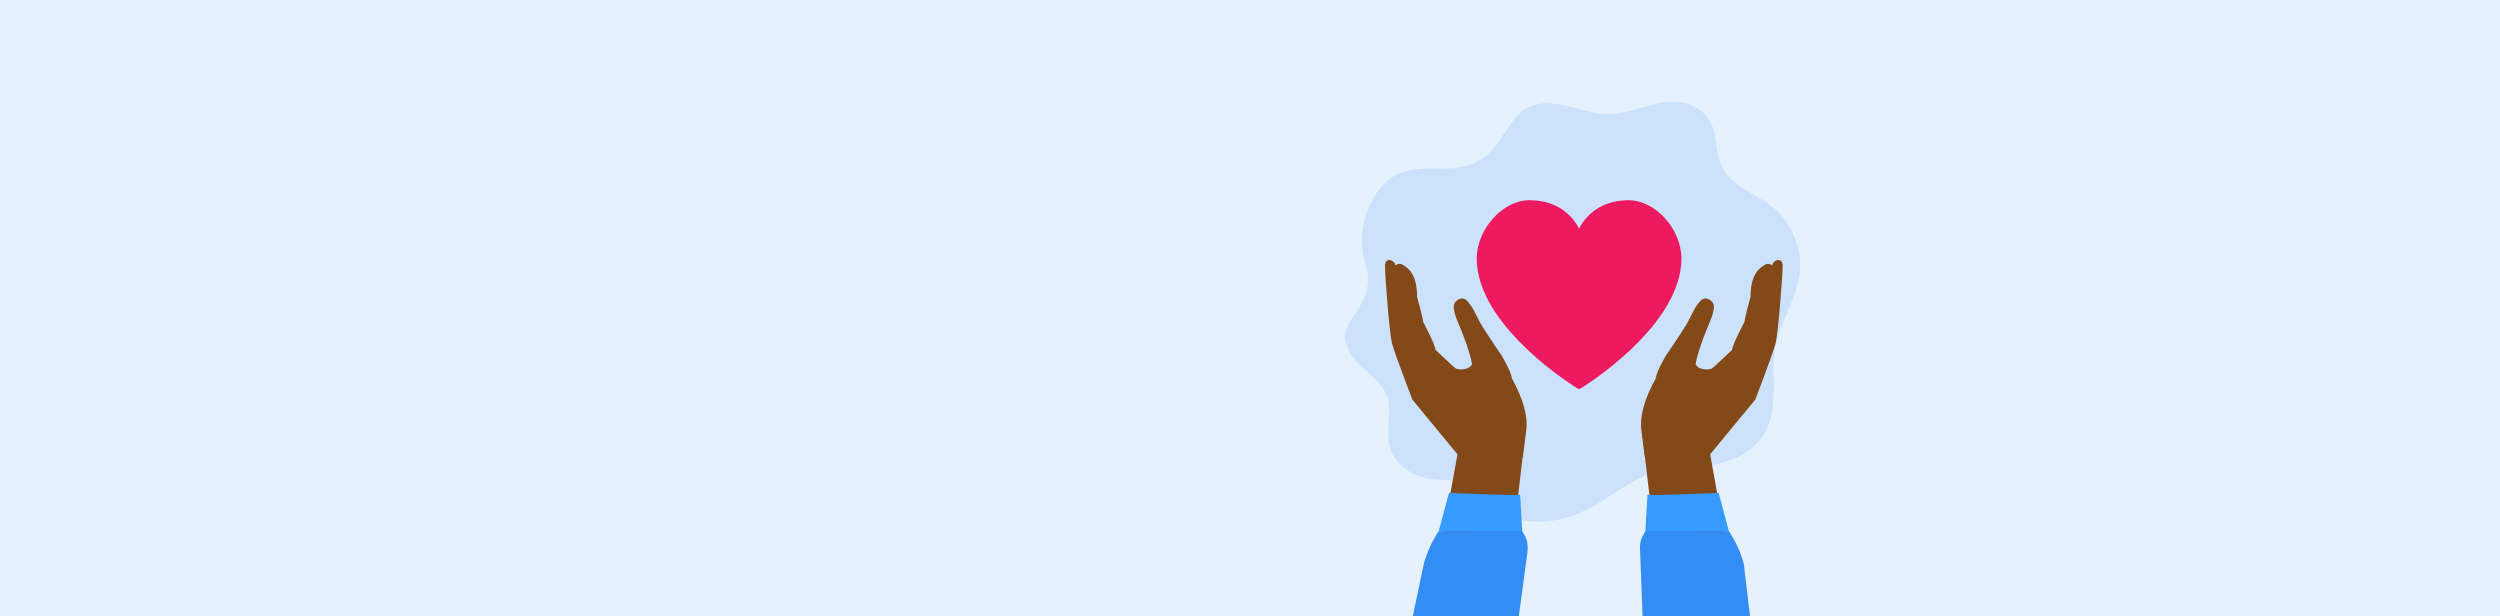 <svg width="2880" height="710" viewBox="0 0 2880 710" fill="none" xmlns="http://www.w3.org/2000/svg">
<rect x="0" y="0" width="2880" height="710" fill="#333333" stroke="none"/>
<g clip-path="url(#clip0_2091_941)">
<rect width="2880" height="710" fill="#E6F1FE"/>
<path d="M2043.33 415.446C2043.12 419.818 2043.09 424.32 2043.13 428.891C2043.13 429.044 2043.13 429.197 2043.13 429.358C2043.14 431.065 2043.17 432.772 2043.19 434.495C2043.2 434.694 2043.2 434.878 2043.2 435.085V435.138C2043.2 435.299 2043.2 435.468 2043.2 435.636V435.858C2043.2 436.233 2043.22 436.616 2043.22 437.007V437.052C2043.24 437.65 2043.24 438.255 2043.25 438.867C2043.28 441.126 2043.31 443.392 2043.31 445.674C2043.31 446.324 2043.31 446.983 2043.31 447.634C2043.31 448.353 2043.31 449.058 2043.3 449.77C2043.3 450.091 2043.3 450.405 2043.28 450.719C2043.27 452.067 2043.24 453.414 2043.2 454.754C2043.17 456.27 2043.1 457.763 2043.03 459.264C2042.97 460.305 2042.91 461.362 2042.83 462.403C2042.73 463.796 2042.61 465.19 2042.46 466.576C2042.31 468.138 2042.11 469.7 2041.9 471.254C2041.07 476.966 2039.8 482.593 2037.84 488.06C2036.53 491.72 2034.92 495.303 2032.93 498.787C2032 500.433 2030.98 502.056 2029.87 503.648C2029.13 504.713 2028.35 505.769 2027.52 506.818C2027.17 507.255 2026.82 507.691 2026.46 508.127C2026.01 508.679 2025.54 509.23 2025.06 509.774C2024.68 510.202 2024.28 510.639 2023.89 511.06C2022.55 512.492 2021.14 513.847 2019.7 515.125C2018.06 516.58 2016.36 517.943 2014.62 519.214C2014.04 519.62 2013.46 520.033 2012.87 520.431C2012.24 520.86 2011.61 521.281 2010.96 521.695C2010.71 521.848 2010.46 522.001 2010.21 522.154C2009.83 522.391 2009.45 522.621 2009.06 522.851C2008.56 523.165 2008.04 523.456 2007.52 523.747C2007.14 523.969 2006.77 524.175 2006.38 524.382C2006.15 524.52 2005.91 524.642 2005.66 524.765C2005.03 525.102 2004.39 525.423 2003.75 525.753C2002.65 526.296 2001.54 526.824 2000.41 527.322C1997.26 528.739 1994.01 529.987 1990.68 531.097C1980.49 534.496 1969.58 536.609 1958.63 538.21C1955.05 538.73 1951.47 539.197 1947.91 539.634C1935.86 541.104 1924.04 542.237 1913.44 544.052C1912.85 544.151 1912.27 544.251 1911.7 544.35C1907.09 545.177 1902.74 546.149 1898.71 547.351C1897.77 547.627 1896.84 547.926 1895.92 548.232C1895.1 548.523 1894.26 548.822 1893.43 549.151C1892.31 549.564 1891.18 550.039 1890.05 550.537C1889.51 550.766 1888.97 551.011 1888.43 551.264C1886.62 552.106 1884.79 553.017 1882.95 553.99C1882.02 554.472 1881.09 554.977 1880.16 555.506C1879.77 555.72 1879.38 555.942 1878.99 556.164C1869.68 561.462 1859.95 568.146 1849.42 574.716C1840.34 580.389 1830.68 585.994 1820.22 590.557C1802.71 598.221 1782.95 602.976 1759.93 600.365C1755.09 599.814 1750.53 598.749 1746.22 597.31C1741.09 595.595 1736.33 593.329 1731.89 590.733C1723.67 585.94 1716.57 580.014 1710.32 574.341C1704.08 568.667 1698.7 563.254 1693.91 559.472C1693.32 558.997 1692.73 558.545 1692.15 558.132C1691.62 557.749 1691.07 557.397 1690.49 557.075C1688.89 556.179 1687.12 555.513 1685.2 555C1684.51 554.817 1683.79 554.648 1683.06 554.503C1681.28 554.15 1679.4 553.905 1677.43 553.729C1676.15 553.622 1674.84 553.53 1673.49 553.461C1671.9 553.377 1670.25 553.316 1668.57 553.262C1665 553.147 1661.23 553.048 1657.34 552.788C1655.23 552.65 1653.09 552.466 1650.92 552.198C1650.37 552.137 1649.84 552.068 1649.29 551.991C1648.58 551.899 1647.87 551.792 1647.15 551.677C1645.96 551.478 1644.77 551.264 1643.58 551.011C1643.32 550.958 1643.06 550.904 1642.8 550.835C1636.01 549.334 1629.09 546.808 1622.35 542.421C1621.55 541.908 1620.75 541.364 1619.97 540.782C1619.42 540.399 1618.87 539.978 1618.31 539.542C1618.12 539.389 1617.93 539.251 1617.74 539.098C1616.9 538.432 1616.09 537.766 1615.34 537.084C1614.25 536.119 1613.24 535.147 1612.29 534.152C1611.37 533.21 1610.53 532.245 1609.73 531.265C1606.99 527.912 1604.93 524.443 1603.41 520.898C1600.31 513.701 1599.36 506.19 1599.28 498.71C1599.28 498.58 1599.28 498.442 1599.28 498.304C1599.27 497.753 1599.27 497.202 1599.28 496.643C1599.28 495.219 1599.33 493.787 1599.38 492.37C1599.4 491.834 1599.42 491.298 1599.44 490.77C1599.59 487.44 1599.82 484.14 1600.02 480.909C1600.04 480.449 1600.08 479.99 1600.09 479.538C1600.21 477.44 1600.29 475.388 1600.33 473.359C1600.35 472.379 1600.35 471.415 1600.33 470.458C1600.3 468.543 1600.2 466.668 1599.99 464.838C1599.45 459.83 1598.17 455.175 1595.53 451.048C1580.02 426.732 1566.55 425.859 1556.38 408.149C1556.2 407.851 1556.03 407.537 1555.86 407.231C1553.99 403.831 1552.22 399.811 1550.59 394.927C1550.51 394.666 1550.42 394.406 1550.33 394.146C1548.64 388.962 1549.06 384.169 1550.72 379.453C1551.38 377.569 1552.23 375.701 1553.24 373.825C1553.48 373.374 1553.73 372.93 1553.98 372.478C1557.13 366.896 1561.41 361.215 1565.35 354.914C1565.63 354.478 1565.9 354.041 1566.17 353.605C1568.76 349.348 1571.18 344.8 1572.95 339.8C1576.56 329.709 1577.63 317.811 1572.63 302.835C1565.87 282.599 1568.46 258.328 1577.15 238.107C1577.37 237.594 1577.6 237.081 1577.83 236.576C1578.08 236.04 1578.31 235.511 1578.57 234.983C1578.74 234.577 1578.94 234.187 1579.13 233.789C1579.66 232.701 1580.21 231.63 1580.77 230.573C1581.33 229.524 1581.92 228.498 1582.51 227.48C1584.79 223.575 1587.33 219.915 1590.09 216.585C1590.29 216.34 1590.49 216.102 1590.7 215.857C1592.73 213.438 1594.89 211.21 1597.16 209.188C1597.66 208.744 1598.15 208.308 1598.66 207.895C1603.93 203.469 1609.73 200.184 1615.91 198.378C1622.38 196.494 1628.19 195.399 1633.56 194.771C1657.36 192.007 1672.65 198.569 1698.65 187.544C1704.86 184.91 1710.04 181.319 1714.56 177.139C1733.65 159.475 1740.81 131.452 1763.25 122.38C1788.15 112.319 1816.47 127.494 1843.19 130.939C1848.14 131.583 1853.05 131.82 1857.87 131.414C1869.18 130.465 1879.89 127.456 1890.28 124.447L1894.56 123.199C1897.43 122.364 1900.28 121.553 1903.1 120.802C1906 120.044 1908.87 119.348 1911.74 118.758C1926.33 115.795 1940.64 115.803 1955.49 124.99C1985.39 143.488 1970.54 176.067 1987.46 198.546C1990.73 202.887 1994.36 206.562 1998.22 209.801C2004.19 214.831 2010.73 218.836 2017.41 222.748C2017.93 223.047 2018.45 223.353 2018.98 223.659C2019.92 224.21 2020.89 224.762 2021.84 225.321C2022.29 225.589 2022.74 225.841 2023.18 226.102C2040.39 236.162 2057.72 247.341 2068.03 275.233C2068.86 277.454 2069.63 279.789 2070.36 282.223C2084.9 330.88 2048.24 364.906 2043.8 408.861C2043.58 411.02 2043.43 413.218 2043.32 415.446H2043.33Z" fill="#CCE2FC"/>
<path d="M2053.58 305.53C2053.34 296.189 2042.84 298.892 2041.39 305.836C2041.39 305.836 2037.05 301.326 2031.64 306.081C2030.72 306.885 2016.35 312.558 2016.68 341.814C2016.68 341.814 2009.59 367.187 2009.68 370.839C2009.68 370.839 1995.7 396.795 1995.44 402.897C1995.44 402.897 1973.82 423.723 1971.95 424.527C1966.94 426.678 1961.14 425.292 1957.11 423.715L1909.71 431.877C1901.91 445.099 1887.89 472.586 1890.83 495.333L1894.87 526.526L1960.14 535.453L2022.09 460.343C2022.09 460.343 2041.93 408.639 2045.28 396.366C2048.63 384.093 2053.81 314.878 2053.57 305.537L2053.58 305.53Z" fill="#844919"/>
<path d="M1891.85 499.337L1908.77 644.29C1946.63 642.529 1950.69 677.358 1994.84 659.786L1969.18 518.433C1969.18 518.433 1937.34 495.869 1935.75 493.404C1922.96 473.612 1937.31 515.684 1937.31 515.684L1891.85 499.337H1891.85Z" fill="#844919"/>
<path d="M2016 710L2008.87 649.589C2005.66 637.246 1999.99 624.674 1992.24 612.707C1991.92 612.225 1991.4 611.896 1990.96 611.896L1895.94 611.72C1895.68 611.72 1895.48 611.835 1895.36 612.034L1892.24 617.799C1889.59 622.691 1888.62 628.809 1889.43 635.57L1892.24 710H1956.5H2016Z" fill="#338DF4"/>
<path d="M1979.91 567.871C1979.91 567.871 1908.5 570.91 1897.88 570.053L1895.53 611.719L1991.68 611.895L1979.91 567.863L1979.91 567.871Z" fill="#359BFF"/>
<path d="M1957.3 423.983C1954.84 421.892 1953.34 420.024 1953.34 420.024C1953.34 420.024 1953.49 415.928 1957.44 403.387C1960.43 393.893 1964.9 382.102 1967.03 377.271C1976.51 355.718 1976.02 350.22 1970.31 345.841C1967.58 343.751 1963.83 343.077 1960.95 344.968C1953.57 349.815 1947.52 365.993 1942.72 373.902C1936.43 384.261 1919.39 409.313 1919.39 409.313C1919.39 409.313 1908.91 426.563 1907.47 435.161L1957.3 423.983H1957.3Z" fill="#844919"/>
<path d="M1595.53 305.53C1595.76 296.189 1606.27 298.892 1607.71 305.836C1607.71 305.836 1612.05 301.326 1617.47 306.081C1618.38 306.885 1632.75 312.558 1632.43 341.814C1632.43 341.814 1639.51 367.187 1639.42 370.839C1639.42 370.839 1653.41 396.795 1653.66 402.897C1653.66 402.897 1675.28 423.723 1677.15 424.527C1682.16 426.678 1687.96 425.292 1692 423.715L1739.39 431.877C1747.2 445.099 1761.21 472.586 1758.27 495.333L1754.24 526.526L1688.96 535.453L1627.02 460.343C1627.02 460.343 1607.18 408.639 1603.82 396.366C1600.48 384.093 1595.3 314.878 1595.53 305.537L1595.53 305.53Z" fill="#844919"/>
<path d="M1757.24 499.338L1740.32 644.29C1702.46 642.529 1698.4 677.358 1654.25 659.787L1679.91 518.433C1679.91 518.433 1711.75 495.869 1713.34 493.404C1726.13 473.612 1711.78 515.684 1711.78 515.684L1757.24 499.338H1757.24Z" fill="#844919"/>
<path d="M1626.5 715L1640.23 649.589C1643.44 637.246 1649.11 624.674 1656.86 612.707C1657.17 612.225 1657.7 611.896 1658.14 611.896L1753.16 611.72C1753.42 611.72 1753.62 611.835 1753.74 612.034L1756.86 617.799C1759.51 622.691 1760.48 628.809 1759.67 635.57L1749 715H1687H1626.5Z" fill="#338DF4"/>
<path d="M1669.18 567.871C1669.18 567.871 1740.6 570.91 1751.22 570.053L1753.57 611.719L1657.42 611.895L1669.19 567.863L1669.18 567.871Z" fill="#359BFF"/>
<path d="M1691.8 423.983C1694.25 421.892 1695.75 420.024 1695.75 420.024C1695.75 420.024 1695.6 415.928 1691.65 403.387C1688.66 393.893 1684.19 382.102 1682.06 377.271C1672.58 355.718 1673.07 350.22 1678.78 345.841C1681.52 343.751 1685.26 343.077 1688.14 344.968C1695.52 349.815 1701.57 365.993 1706.37 373.902C1712.66 384.261 1729.7 409.313 1729.7 409.313C1729.7 409.313 1740.19 426.563 1741.62 435.161L1691.79 423.983H1691.8Z" fill="#844919"/>
<path d="M1819.11 263.266C1813.08 251.62 1797.27 230.642 1761.81 230.634C1731.22 230.634 1701.18 263.947 1701.2 297.85C1701.2 307.114 1702.81 316.264 1705.6 325.168C1726.27 391.113 1813.18 444.992 1817.37 447.534C1817.9 447.863 1818.51 448.024 1819.11 448.024C1819.69 448.039 1820.29 447.863 1820.83 447.534C1825 444.992 1911.95 391.129 1932.59 325.168C1935.39 316.248 1937.01 307.122 1937 297.865C1937 263.94 1906.97 230.649 1876.39 230.649C1840.92 230.649 1825.13 251.628 1819.1 263.273L1819.11 263.266Z" fill="#ED1A60"/>
</g>
<defs>
<clipPath id="clip0_2091_941">
<rect width="2880" height="710" fill="white"/>
</clipPath>
</defs>
</svg>
